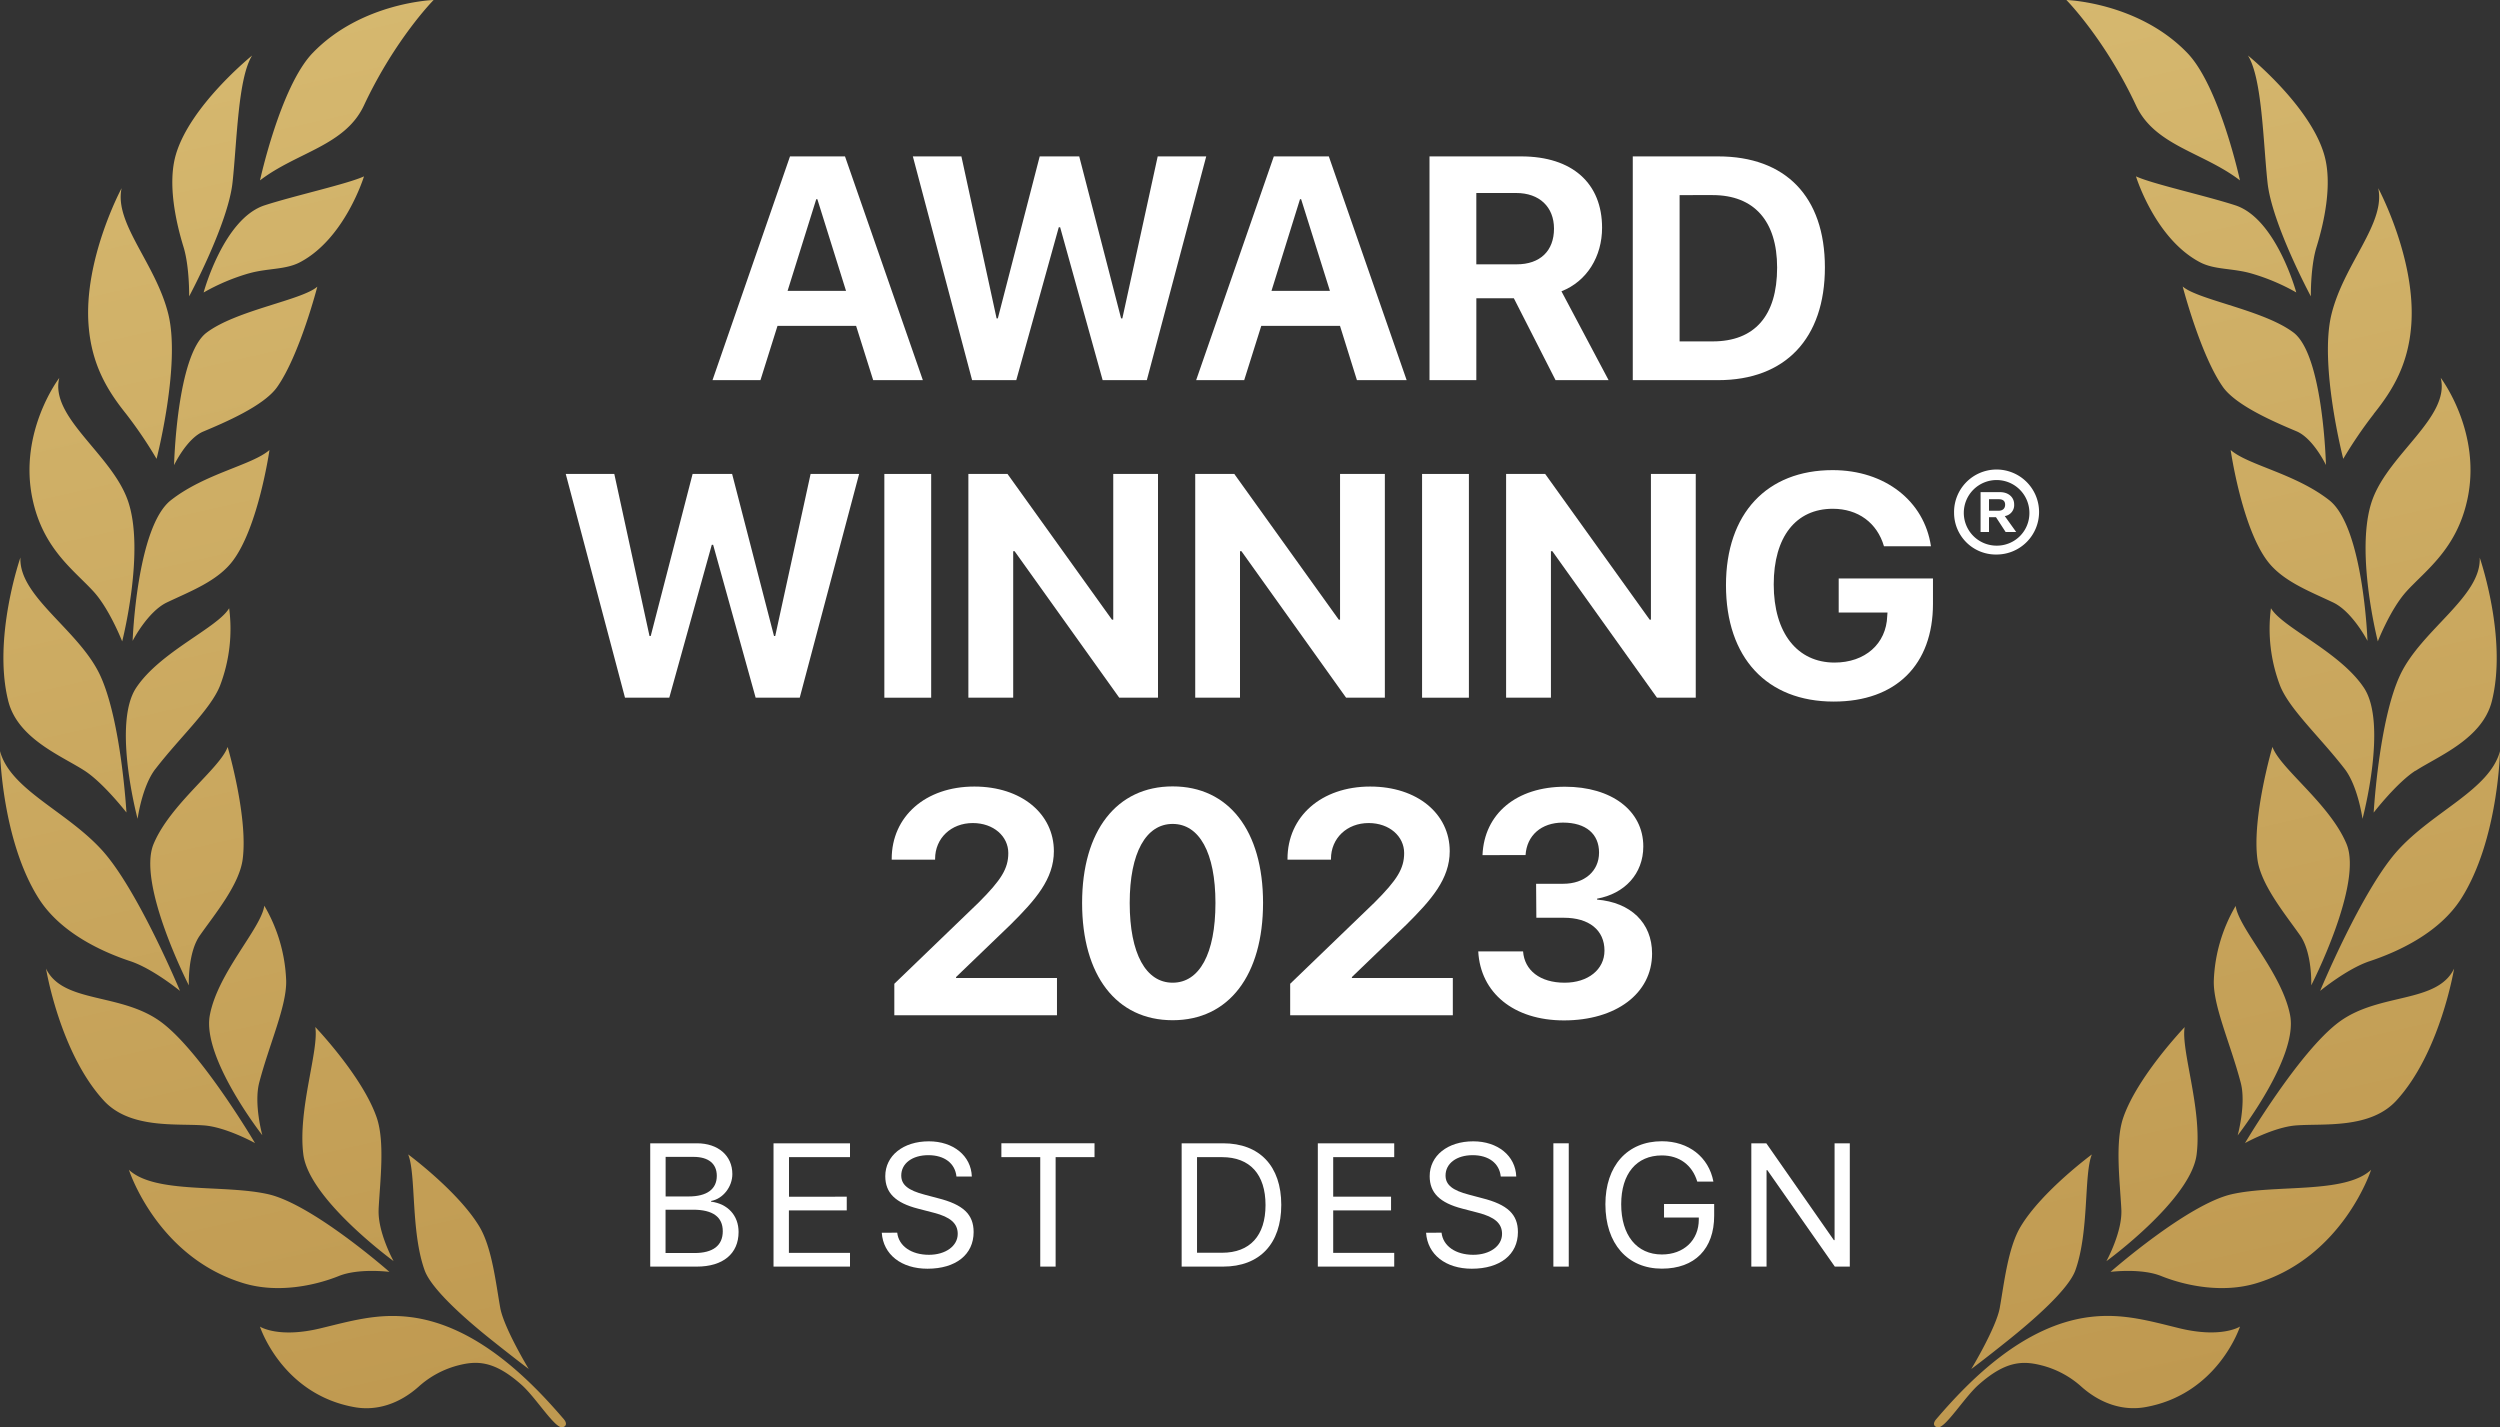 <svg id="OBJECTS" xmlns="http://www.w3.org/2000/svg" xmlns:xlink="http://www.w3.org/1999/xlink" viewBox="0 0 1000 570.95"><rect x="0" y="0" width="1000" height="570.95" fill="#333333" stroke="none"/><defs><style>.cls-1{fill:url(#New_Gradient_Swatch_2);}.cls-2{fill:url(#New_Gradient_Swatch_2-2);}.cls-3{fill:#fff;}</style><linearGradient id="New_Gradient_Swatch_2" x1="360.26" y1="-1925.93" x2="1656.83" y2="3805.46" gradientUnits="userSpaceOnUse"><stop offset="0" stop-color="#916739"/><stop offset="0.04" stop-color="#946b3c"/><stop offset="0.07" stop-color="#9f7846"/><stop offset="0.11" stop-color="#b08d57"/><stop offset="0.15" stop-color="#c8ab6e"/><stop offset="0.19" stop-color="#e7d18c"/><stop offset="0.21" stop-color="#f8e69d"/><stop offset="0.23" stop-color="#f4e198"/><stop offset="0.35" stop-color="#d2b36a"/><stop offset="0.44" stop-color="#bd964d"/><stop offset="0.5" stop-color="#b58b42"/><stop offset="0.69" stop-color="#e0c06c"/><stop offset="0.72" stop-color="#c9a75d"/><stop offset="0.77" stop-color="#a17a44"/><stop offset="0.8" stop-color="#92693a"/></linearGradient><linearGradient id="New_Gradient_Swatch_2-2" x1="-390.4" y1="-1952.83" x2="936.8" y2="3913.98" xlink:href="#New_Gradient_Swatch_2"/></defs><path class="cls-1" d="M928.05,396.36s16.8-40.49,31.11-56.25S995.74,316,1000,300.48c0,0-.66,35.46-15.45,58.85-8.86,14-25.74,21.51-36.72,25.16C938.86,387.47,928.05,396.36,928.05,396.36ZM926.59,98.87c3-9.69,6.52-25.25,3.09-37C924,42.21,899.17,22.2,899.17,22.2c5.69,9.06,6.07,34.41,7.85,50.9s17.32,45.44,17.32,45.44S924.16,106.79,926.59,98.87ZM924.5,394.13s20.8-40.56,14.1-56.58-26.54-30.14-29.62-38.8c0,0-8.27,28.12-6,45,1.36,10.13,11,21.78,17,30.32C925,381.08,924.5,394.13,924.5,394.13Zm-6-277.18s-8-29.5-24.39-34.83c-12-3.89-33.28-8.57-39.72-11.58,0,0,7.59,24.89,25.59,34.35,5.9,3.1,12.92,2.31,20.51,4.48A82.78,82.78,0,0,1,918.55,117Zm31,48.59c7.48-9.31,13.82-19.62,15-35.48,2-26.49-13.21-54.79-13.21-54.79,3.06,14.09-13.72,30.19-18.7,50.44s4.71,57.83,4.71,57.83A172.81,172.81,0,0,1,949.55,165.54ZM930.38,186s-1.06-44-13-53-38.06-13-44.3-18.39c0,0,7.1,27.39,16.07,40.15,5.37,7.63,21.36,14.34,29.53,17.79C925.35,175.42,930.38,186,930.38,186ZM875,21.26C855.45.9,826.56,0,826.56,0S842,15.64,854.42,42.21c7.52,16.12,26.82,18.64,41.56,29.94C896,72.15,887.83,34.65,875,21.26ZM774.43,567.75c-1.35,1.59-1,2.9.68,3.18,2.95.5,10.55-11.88,16.29-17,10.48-9.3,17.25-9.73,24.73-7.91a37.7,37.7,0,0,1,16.47,8.69c7.68,6.8,16.67,9.72,25.54,8.14,29.12-5.18,37.86-32.23,37.86-32.23s-7.27,4.77-24.13.71c-12.25-3-23-6.16-36.09-4.51C809.49,530.14,788.06,551.79,774.43,567.75Zm90-57.36c9.79,3.94,24.67,7,38.18,2.89,34.68-10.55,45.83-45.36,45.83-45.36-10.43,9.72-37.93,5.77-55.66,9.75s-48.57,31.08-48.57,31.08S856.44,507.18,864.43,510.39Zm-21.88-5.91s33.78-24.56,36.09-42.64-6.35-41.88-4.77-51c0,0-18.83,19.67-24.54,36.14-3.41,9.85-1.35,25.7-.79,36.81C849,492.82,842.55,504.48,842.55,504.48Zm75.83-54.31c10.89-.85,29.62,1.52,40.15-9.93,17.59-19.13,23.11-52.8,23.11-52.8-6.78,14.07-30,9.51-46,21.35S898,457.23,898,457.23,909.48,450.86,918.38,450.17Zm-23.32,4s24.21-31,21-48-20.6-34.77-21.79-43.81a63.62,63.62,0,0,0-8.75,30c-.24,10.18,6.69,25.16,10.77,40.72C898.54,441.55,895.06,454.18,895.06,454.18Zm67.55-217.64c7.81-8.54,20.1-17,24.35-36.81,5.81-27-10.67-48.59-10.67-48.59,3.87,15.66-20.71,30.31-27.35,48.82-7.18,20,2.19,56.6,2.19,56.6S956.23,243.52,962.61,236.54ZM947,256.34s-1.63-45.55-15.3-56.26-32.53-14-39.44-20.09c0,0,4.4,30.68,14.64,44.33,6.13,8.18,17,12.2,26.44,16.71C941,244.72,947,256.34,947,256.34Zm19.19,52c9.17-5.94,26.76-12.78,30.55-27.87,6.34-25.21-4.86-57.43-4.86-57.43.75,15.59-23.38,28.93-31.84,47s-10.57,55-10.57,55S958.64,313.15,966.14,308.3ZM945,327.53s10.18-38,.56-52.43-32.55-24-37.18-31.81a63.67,63.67,0,0,0,3.66,31c3.76,9.46,16,20.55,25.83,33.28C943.22,314.54,945,327.53,945,327.53ZM788.51,547.61s5-3.69,14.74-11.49,24.12-20.24,26.9-28c5.58-15.56,3.36-38.39,6.59-46.34,0,0-20,14.73-28.45,28.8-5.09,8.42-6.63,22.73-8.38,32.54C798.48,531.11,788.51,547.61,788.51,547.61Z"/><path class="cls-2" d="M52.17,384.49c-11-3.65-27.86-11.17-36.72-25.16C.66,335.94,0,300.48,0,300.48,4.26,316,26.54,324.35,40.84,340.11S72,396.36,72,396.36,61.14,387.47,52.17,384.49ZM75.66,118.54S91.19,89.58,93,73.1s2.16-41.84,7.85-50.9c0,0-24.78,20-30.51,39.66-3.43,11.76.11,27.32,3.09,37C75.84,106.79,75.66,118.54,75.66,118.54ZM80,374.1c6-8.54,15.69-20.19,17.06-30.32,2.27-16.91-6-45-6-45-3.08,8.66-22.92,22.78-29.62,38.8s14.1,56.58,14.1,56.58S75,381.08,80,374.1Zm19.5-264.73c7.59-2.17,14.61-1.38,20.51-4.48,18-9.46,25.59-34.35,25.59-34.35-6.44,3-27.71,7.69-39.72,11.58C89.41,87.45,81.45,117,81.45,117A82.78,82.78,0,0,1,99.46,109.37ZM62.63,183.54s9.68-37.58,4.71-57.83S45.58,89.36,48.64,75.27c0,0-15.23,28.3-13.21,54.79,1.2,15.86,7.54,26.17,15,35.48A172.81,172.81,0,0,1,62.63,183.54Zm18.7-10.93c8.17-3.45,24.16-10.16,29.53-17.79,9-12.76,16.07-40.15,16.07-40.15-6.24,5.44-32.34,9.37-44.3,18.39s-13,53-13,53S74.65,175.42,81.33,172.61ZM104,72.15c14.74-11.3,34-13.82,41.56-29.94C158,15.64,173.44,0,173.44,0S144.55.9,125,21.26C112.17,34.65,104,72.15,104,72.15Zm60.2,454.69c-13.11-1.65-23.84,1.56-36.09,4.51-16.86,4.06-24.13-.71-24.13-.71s8.74,27.05,37.86,32.23c8.87,1.58,17.86-1.34,25.54-8.14A37.7,37.7,0,0,1,183.87,546c7.48-1.82,14.25-1.39,24.73,7.91,5.74,5.1,13.34,17.48,16.29,17,1.66-.28,2-1.59.68-3.18C211.94,551.79,190.51,530.14,164.22,526.84Zm-8.43-18.09S125,481.66,107.22,477.67s-45.23,0-55.66-9.75c0,0,11.15,34.81,45.83,45.36,13.52,4.11,28.39,1.05,38.18-2.89C143.56,507.18,155.79,508.75,155.79,508.75Zm-4.33-25c.56-11.11,2.62-27-.79-36.81-5.71-16.47-24.54-36.14-24.54-36.14,1.58,9.17-7.07,33-4.77,51s36.09,42.64,36.09,42.64S151,492.82,151.46,483.74ZM102,457.23s-21.54-36.6-37.59-48.44-39.24-7.28-46-21.35c0,0,5.52,33.67,23.11,52.8,10.53,11.45,29.26,9.08,40.15,9.93C90.52,450.86,102,457.23,102,457.23ZM103.7,433c4.08-15.56,11-30.54,10.77-40.72a63.62,63.62,0,0,0-8.75-30c-1.19,9-18.59,26.73-21.79,43.81s21,48,21,48S101.46,441.55,103.7,433ZM48.87,256.56S58.24,220,51.06,200c-6.64-18.51-31.22-33.16-27.35-48.82,0,0-16.48,21.54-10.67,48.59,4.25,19.82,16.54,28.27,24.35,36.81C43.77,243.52,48.87,256.56,48.87,256.56ZM66.71,241c9.44-4.51,20.31-8.53,26.44-16.71C103.39,210.67,107.79,180,107.79,180c-6.91,6.06-25.78,9.37-39.44,20.09s-15.3,56.26-15.3,56.26S59,244.72,66.71,241ZM50.58,325S48.47,288.05,40,270,7.42,238.59,8.17,223c0,0-11.2,32.22-4.86,57.43,3.79,15.09,21.38,21.93,30.55,27.87C41.36,313.15,50.58,325,50.58,325Zm11.59-17.41C72,294.84,84.24,283.75,88,274.29a63.67,63.67,0,0,0,3.66-31C87,251.15,64.1,260.64,54.48,275.1s.56,52.43.56,52.43S56.78,314.54,62.17,307.57ZM200.09,523.1c-1.75-9.81-3.29-24.12-8.38-32.54-8.5-14.07-28.45-28.8-28.45-28.8,3.23,7.95,1,30.78,6.59,46.34,2.78,7.78,17.13,20.22,26.9,28s14.74,11.49,14.74,11.49S201.52,531.11,200.09,523.1Z"/><path class="cls-3" d="M342.44,130.35H311l-6.82,21.71H285L316,62.56h22l31.14,89.5H349.27Zm-27.41-14h23.38L326.94,79.68h-.44Z"/><path class="cls-3" d="M406.51,152.06H388.84l-23.7-89.5h19.42l14.08,64.81h.49l16.75-64.81h15.81l16.75,64.81h.5l14.14-64.81h19.41l-23.76,89.5H441.06l-17-61.15h-.55Z"/><path class="cls-3" d="M536,130.35H504.51l-6.83,21.71H478.46l31.07-89.5h22l31.13,89.5H542.77Zm-27.41-14h23.38L520.45,79.68H520Z"/><path class="cls-3" d="M590.53,152.06H571.8V62.56h36.66c20.59,0,32.37,10.86,32.37,28.53,0,11.48-6,21.4-16.25,25.43l18.86,35.54H622.22l-16.68-32.75h-15Zm0-46.33h16.13c9.42,0,14.94-5.4,14.94-14.27,0-8.68-5.83-14.26-15.13-14.26H590.53Z"/><path class="cls-3" d="M687.28,62.56c26.86,0,42.68,16,42.68,44.41s-15.82,45.09-42.68,45.09H653.11V62.56Zm-15.44,74h13.21c16.75,0,25.8-10.17,25.8-29.52,0-18.73-9.3-29-25.8-29H671.84Z"/><path class="cls-3" d="M267.71,279.08H250l-23.7-89.5h19.42l14.08,64.82h.49l16.75-64.82h15.81l16.75,64.82h.49l14.15-64.82h19.41l-23.76,89.5H302.26l-17-61.15h-.55Z"/><path class="cls-3" d="M353.74,279.08v-89.5h18.73v89.5Z"/><path class="cls-3" d="M387.35,279.08v-89.5H403l41.8,58.3h.5v-58.3H463.2v89.5H447.7l-41.87-58.61h-.55v58.61Z"/><path class="cls-3" d="M478.09,279.08v-89.5h15.63l41.8,58.3h.5v-58.3h17.92v89.5h-15.5l-41.87-58.61H496v58.61Z"/><path class="cls-3" d="M568.83,279.08v-89.5h18.73v89.5Z"/><path class="cls-3" d="M602.44,279.08v-89.5h15.63l41.81,58.3h.49v-58.3H678.3v89.5H662.79l-41.86-58.61h-.56v58.61Z"/><path class="cls-3" d="M733.5,280.63c-26.74,0-43.11-17.49-43.11-46.58,0-28.65,16.37-46,42.67-46,20.9,0,36.66,12.34,39.32,30.46H753.59c-2.73-9.37-10.36-15-20.47-15-14.76,0-23.63,11.22-23.63,30.26,0,19.42,9.43,31.26,24.32,31.26,12.21,0,20.71-7.5,21.08-18.6L755,245H735.48V231.39h37.71V241.5C773.19,265.87,758.43,280.63,733.5,280.63Z"/><path class="cls-3" d="M781.63,205.15a17,17,0,1,1,17,16.66A16.7,16.7,0,0,1,781.63,205.15Zm30.13,0a13.12,13.12,0,1,0-13.12,13.11A13,13,0,0,0,811.76,205.15Zm-19.53,7.66V196.86h7.83c3.26,0,5.6,2,5.6,4.85a4.42,4.42,0,0,1-3.75,4.72l4.57,6.38h-4.22l-3.86-5.92h-2.8v5.92Zm3.37-8.51h3.79c1.66,0,2.66-.89,2.66-2.41s-.89-2.2-2.55-2.2h-3.9Z"/><path class="cls-3" d="M389.74,314.62c18.85,0,31.81,10.91,31.81,25.86,0,11.17-7.44,19.54-17.3,29.34l-21.83,21v.38h40.37V406.1H357.73V393.51L391.47,361c9.06-9.05,11.85-13.58,11.85-19.78,0-6.7-5.89-12-14.2-12-8.69,0-15.08,6.08-15.08,14.33v.31H356.68v-.31C356.68,326.59,370.2,314.62,389.74,314.62Z"/><path class="cls-3" d="M432.84,361.2c0-28.9,13.83-46.64,36.22-46.64s36.16,17.67,36.16,46.58-13.64,46.95-36.16,46.95S432.84,390.16,432.84,361.2Zm53.34,0c0-20.22-6.51-31.63-17.12-31.63S451.88,341,451.88,361.2c0,20.34,6.51,31.88,17.18,31.88S486.18,381.6,486.18,361.2Z"/><path class="cls-3" d="M548.08,314.62c18.85,0,31.81,10.91,31.81,25.86,0,11.17-7.44,19.54-17.3,29.34l-21.83,21v.38h40.37V406.1H516.07V393.51L549.81,361c9.06-9.05,11.85-13.58,11.85-19.78,0-6.7-5.89-12-14.2-12-8.69,0-15.07,6.08-15.07,14.33v.31H515v-.31C515,326.59,528.54,314.62,548.08,314.62Z"/><path class="cls-3" d="M614.44,353.51h10.85c8.56,0,14.33-5.09,14.33-12.47s-5.15-12-14.45-12c-8.68,0-14.45,5.15-14.95,13H593c.68-16.56,13.58-27.35,33-27.35,18.6,0,31.32,9.55,31.32,23.88,0,11-7.51,18.91-18.49,20.9v.37c13.34,1.12,22,9.18,22,21.58,0,16.07-14.57,26.74-35.23,26.74-20.22,0-33.43-11.11-34.3-27.6h17.93c.56,7.56,6.76,12.52,16.62,12.52,9.37,0,15.94-5.27,15.94-12.83,0-8.19-6.14-13.15-16.25-13.15h-11Z"/><path class="cls-3" d="M260.09,506.64V457.32h18.7c8.44,0,14.15,4.92,14.15,12.3,0,5.13-3.76,9.92-8.51,10.77v.27c6.7.86,11,5.57,11,12.14,0,8.68-6.22,13.84-16.71,13.84Zm6.16-28.06h9.22c7.28,0,11.25-2.91,11.25-8.24,0-4.89-3.35-7.59-9.33-7.59H266.25Zm11.55,22.63c7.41,0,11.31-3,11.31-8.72s-4-8.61-11.89-8.61h-11v17.33Z"/><path class="cls-3" d="M340,506.64H309.41V457.32H340v5.54h-24.4v15.82H338.7v5.47H315.56v17H340Z"/><path class="cls-3" d="M358.89,493.07c.58,5.33,5.64,8.85,12.68,8.85,6.67,0,11.52-3.52,11.52-8.37,0-4.17-2.9-6.73-9.53-8.44l-6.33-1.64c-9.09-2.33-13.12-6.33-13.12-13,0-8.2,7.18-13.94,17.43-13.94,9.81,0,16.92,5.81,17.19,14.08h-6.15c-.55-5.3-4.82-8.54-11.25-8.54s-10.83,3.31-10.83,8.13c0,3.73,2.73,5.95,9.43,7.69l5.16,1.37c10.22,2.56,14.36,6.49,14.36,13.57,0,9-7.11,14.66-18.46,14.66-10.46,0-17.7-5.67-18.28-14.39Z"/><path class="cls-3" d="M416.1,506.64V462.86H400.55v-5.54h37.26v5.54H422.25v43.78Z"/><path class="cls-3" d="M489.23,457.32c14.63,0,23.28,9.12,23.28,24.64s-8.61,24.68-23.28,24.68H472.66V457.32ZM478.81,501.1h10c11.18,0,17.4-6.83,17.4-19.07s-6.19-19.17-17.4-19.17h-10Z"/><path class="cls-3" d="M557.69,506.64H527.13V457.32h30.56v5.54H533.28v15.82h23.14v5.47H533.28v17h24.41Z"/><path class="cls-3" d="M576.62,493.07c.58,5.33,5.64,8.85,12.68,8.85,6.66,0,11.52-3.52,11.52-8.37,0-4.17-2.91-6.73-9.54-8.44L585,483.47c-9.09-2.33-13.13-6.33-13.13-13,0-8.2,7.18-13.94,17.43-13.94,9.81,0,16.92,5.81,17.2,14.08H600.3c-.54-5.3-4.82-8.54-11.24-8.54s-10.84,3.31-10.84,8.13c0,3.73,2.74,5.95,9.44,7.69l5.16,1.37c10.22,2.56,14.35,6.49,14.35,13.57,0,9-7.11,14.66-18.45,14.66-10.46,0-17.71-5.67-18.29-14.39Z"/><path class="cls-3" d="M621.35,506.64V457.32h6.15v49.32Z"/><path class="cls-3" d="M664.75,507.46c-13.77,0-22.59-10-22.59-25.74,0-15.41,8.78-25.22,22.59-25.22,10.67,0,18.77,6.32,20.61,16.13H678.9c-2-6.66-7.21-10.46-14.15-10.46-10.15,0-16.27,7.32-16.27,19.52,0,12.41,6.22,20.1,16.27,20.1,8.75,0,14.77-5.68,14.77-14V487H665.61v-5.4h20.06v4.68C685.67,499.56,677.91,507.46,664.75,507.46Z"/><path class="cls-3" d="M700.53,506.64V457.32h6l27,38.72h.3V457.32h6.09v49.32h-6l-27-38.59h-.3v38.59Z"/></svg>